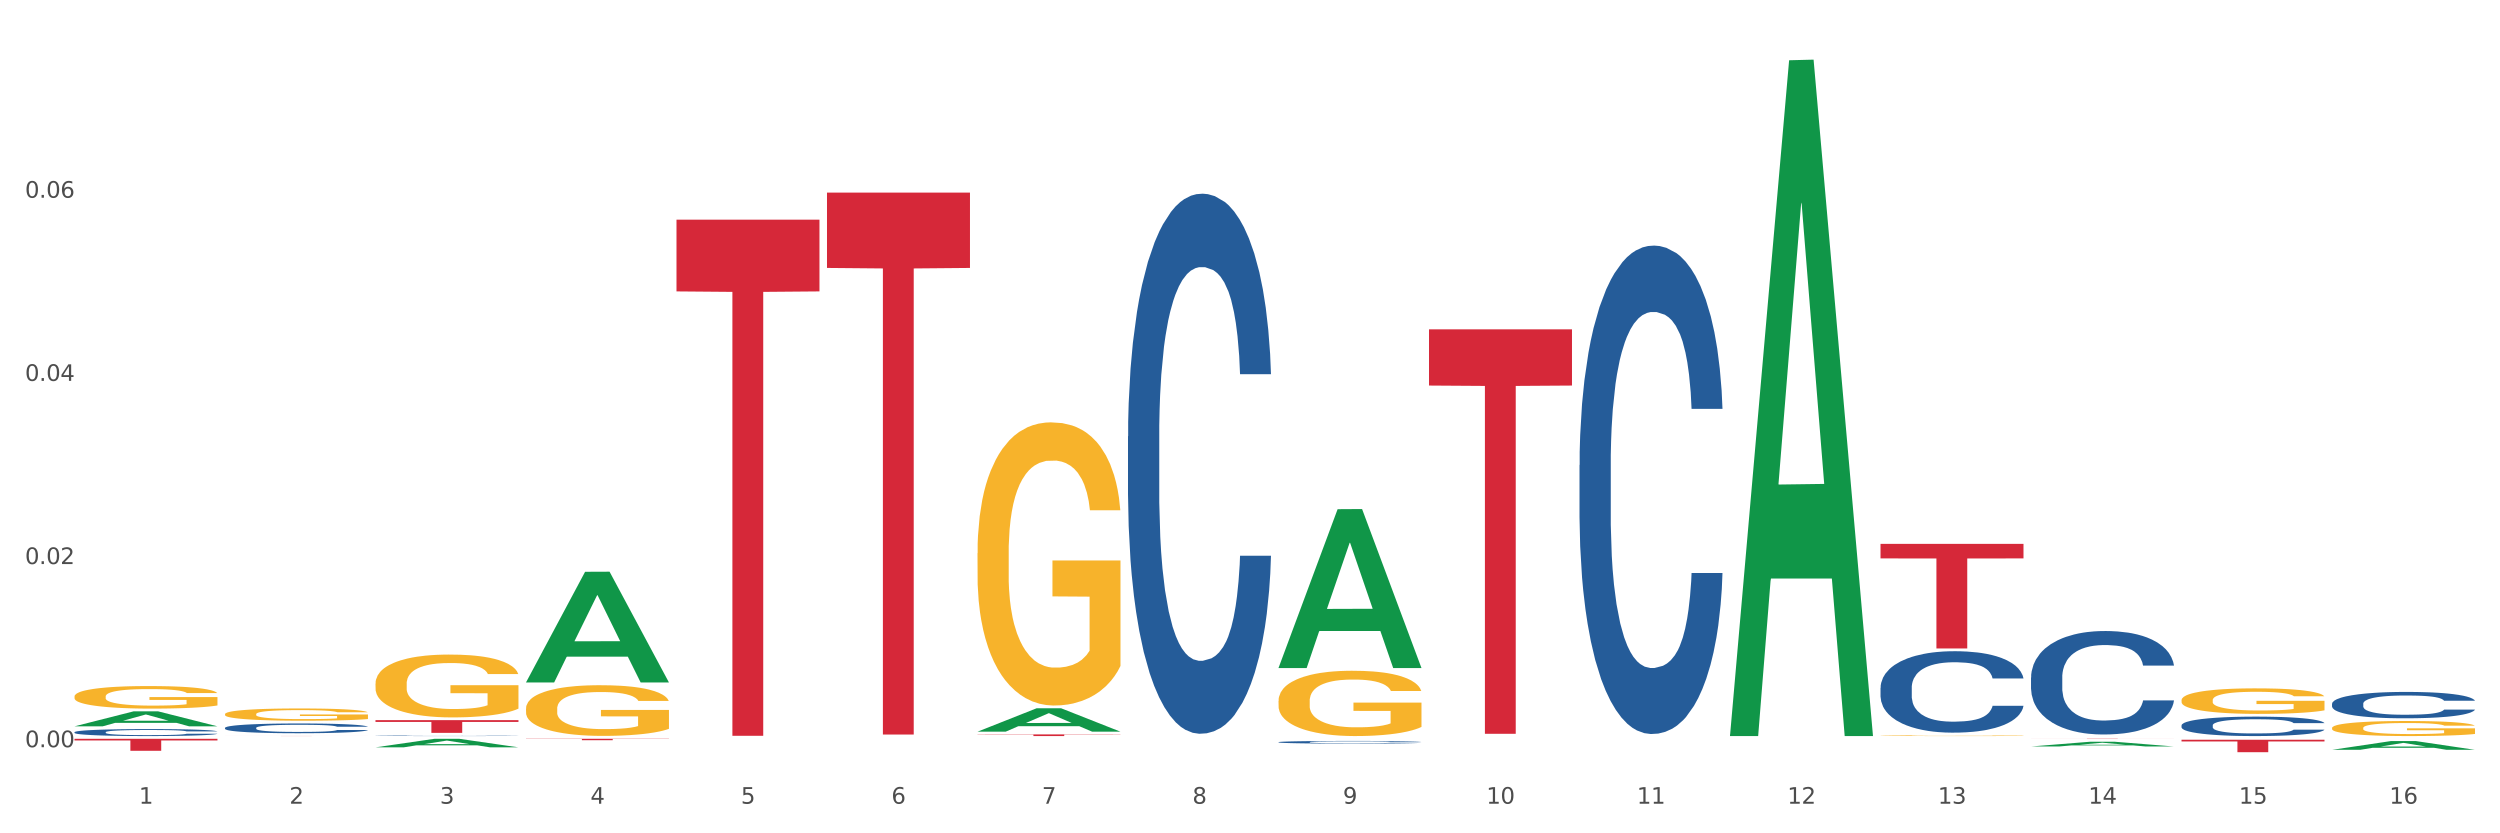 <?xml version="1.0" encoding="utf-8" standalone="no"?>
<!DOCTYPE svg PUBLIC "-//W3C//DTD SVG 1.1//EN"
  "http://www.w3.org/Graphics/SVG/1.1/DTD/svg11.dtd">
<svg xmlns:xlink="http://www.w3.org/1999/xlink" width="1080pt" height="360pt" viewBox="0 0 1080 360" xmlns="http://www.w3.org/2000/svg" version="1.1">
 <rect x="0" y="0" width="1080" height="360" fill="#333333" stroke="none"/>
 <defs>
  <style type="text/css">*{stroke-linejoin: round; stroke-linecap: butt}</style>
 </defs>
 <g id="figure_1">
  <g id="patch_1">
   <path d="M 0 360 
L 1080 360 
L 1080 0 
L 0 0 
z
" style="fill: #ffffff; stroke: #ffffff; stroke-linejoin: miter"/>
  </g>
  <g id="axes_1">
   <g id="matplotlib.axis_1">
    <g id="xtick_1">
     <g id="text_1">
      <!-- 1 -->
      <g style="fill: #4d4d4d" transform="translate(60.004 347.204) scale(0.096 -0.096)">
       <defs>
        <path id="DejaVuSans-31" d="M 794 531 
L 1825 531 
L 1825 4091 
L 703 3866 
L 703 4441 
L 1819 4666 
L 2450 4666 
L 2450 531 
L 3481 531 
L 3481 0 
L 794 0 
L 794 531 
z
" transform="scale(0.016)"/>
       </defs>
       <use xlink:href="#DejaVuSans-31"/>
      </g>
     </g>
    </g>
    <g id="xtick_2">
     <g id="text_2">
      <!-- 2 -->
      <g style="fill: #4d4d4d" transform="translate(125.021 347.204) scale(0.096 -0.096)">
       <defs>
        <path id="DejaVuSans-32" d="M 1228 531 
L 3431 531 
L 3431 0 
L 469 0 
L 469 531 
Q 828 903 1448 1529 
Q 2069 2156 2228 2338 
Q 2531 2678 2651 2914 
Q 2772 3150 2772 3378 
Q 2772 3750 2511 3984 
Q 2250 4219 1831 4219 
Q 1534 4219 1204 4116 
Q 875 4013 500 3803 
L 500 4441 
Q 881 4594 1212 4672 
Q 1544 4750 1819 4750 
Q 2544 4750 2975 4387 
Q 3406 4025 3406 3419 
Q 3406 3131 3298 2873 
Q 3191 2616 2906 2266 
Q 2828 2175 2409 1742 
Q 1991 1309 1228 531 
z
" transform="scale(0.016)"/>
       </defs>
       <use xlink:href="#DejaVuSans-32"/>
      </g>
     </g>
    </g>
    <g id="xtick_3">
     <g id="text_3">
      <!-- 3 -->
      <g style="fill: #4d4d4d" transform="translate(190.039 347.204) scale(0.096 -0.096)">
       <defs>
        <path id="DejaVuSans-33" d="M 2597 2516 
Q 3050 2419 3304 2112 
Q 3559 1806 3559 1356 
Q 3559 666 3084 287 
Q 2609 -91 1734 -91 
Q 1441 -91 1130 -33 
Q 819 25 488 141 
L 488 750 
Q 750 597 1062 519 
Q 1375 441 1716 441 
Q 2309 441 2620 675 
Q 2931 909 2931 1356 
Q 2931 1769 2642 2001 
Q 2353 2234 1838 2234 
L 1294 2234 
L 1294 2753 
L 1863 2753 
Q 2328 2753 2575 2939 
Q 2822 3125 2822 3475 
Q 2822 3834 2567 4026 
Q 2313 4219 1838 4219 
Q 1578 4219 1281 4162 
Q 984 4106 628 3988 
L 628 4550 
Q 988 4650 1302 4700 
Q 1616 4750 1894 4750 
Q 2613 4750 3031 4423 
Q 3450 4097 3450 3541 
Q 3450 3153 3228 2886 
Q 3006 2619 2597 2516 
z
" transform="scale(0.016)"/>
       </defs>
       <use xlink:href="#DejaVuSans-33"/>
      </g>
     </g>
    </g>
    <g id="xtick_4">
     <g id="text_4">
      <!-- 4 -->
      <g style="fill: #4d4d4d" transform="translate(255.056 347.204) scale(0.096 -0.096)">
       <defs>
        <path id="DejaVuSans-34" d="M 2419 4116 
L 825 1625 
L 2419 1625 
L 2419 4116 
z
M 2253 4666 
L 3047 4666 
L 3047 1625 
L 3713 1625 
L 3713 1100 
L 3047 1100 
L 3047 0 
L 2419 0 
L 2419 1100 
L 313 1100 
L 313 1709 
L 2253 4666 
z
" transform="scale(0.016)"/>
       </defs>
       <use xlink:href="#DejaVuSans-34"/>
      </g>
     </g>
    </g>
    <g id="xtick_5">
     <g id="text_5">
      <!-- 5 -->
      <g style="fill: #4d4d4d" transform="translate(320.073 347.204) scale(0.096 -0.096)">
       <defs>
        <path id="DejaVuSans-35" d="M 691 4666 
L 3169 4666 
L 3169 4134 
L 1269 4134 
L 1269 2991 
Q 1406 3038 1543 3061 
Q 1681 3084 1819 3084 
Q 2600 3084 3056 2656 
Q 3513 2228 3513 1497 
Q 3513 744 3044 326 
Q 2575 -91 1722 -91 
Q 1428 -91 1123 -41 
Q 819 9 494 109 
L 494 744 
Q 775 591 1075 516 
Q 1375 441 1709 441 
Q 2250 441 2565 725 
Q 2881 1009 2881 1497 
Q 2881 1984 2565 2268 
Q 2250 2553 1709 2553 
Q 1456 2553 1204 2497 
Q 953 2441 691 2322 
L 691 4666 
z
" transform="scale(0.016)"/>
       </defs>
       <use xlink:href="#DejaVuSans-35"/>
      </g>
     </g>
    </g>
    <g id="xtick_6">
     <g id="text_6">
      <!-- 6 -->
      <g style="fill: #4d4d4d" transform="translate(385.09 347.204) scale(0.096 -0.096)">
       <defs>
        <path id="DejaVuSans-36" d="M 2113 2584 
Q 1688 2584 1439 2293 
Q 1191 2003 1191 1497 
Q 1191 994 1439 701 
Q 1688 409 2113 409 
Q 2538 409 2786 701 
Q 3034 994 3034 1497 
Q 3034 2003 2786 2293 
Q 2538 2584 2113 2584 
z
M 3366 4563 
L 3366 3988 
Q 3128 4100 2886 4159 
Q 2644 4219 2406 4219 
Q 1781 4219 1451 3797 
Q 1122 3375 1075 2522 
Q 1259 2794 1537 2939 
Q 1816 3084 2150 3084 
Q 2853 3084 3261 2657 
Q 3669 2231 3669 1497 
Q 3669 778 3244 343 
Q 2819 -91 2113 -91 
Q 1303 -91 875 529 
Q 447 1150 447 2328 
Q 447 3434 972 4092 
Q 1497 4750 2381 4750 
Q 2619 4750 2861 4703 
Q 3103 4656 3366 4563 
z
" transform="scale(0.016)"/>
       </defs>
       <use xlink:href="#DejaVuSans-36"/>
      </g>
     </g>
    </g>
    <g id="xtick_7">
     <g id="text_7">
      <!-- 7 -->
      <g style="fill: #4d4d4d" transform="translate(450.108 347.204) scale(0.096 -0.096)">
       <defs>
        <path id="DejaVuSans-37" d="M 525 4666 
L 3525 4666 
L 3525 4397 
L 1831 0 
L 1172 0 
L 2766 4134 
L 525 4134 
L 525 4666 
z
" transform="scale(0.016)"/>
       </defs>
       <use xlink:href="#DejaVuSans-37"/>
      </g>
     </g>
    </g>
    <g id="xtick_8">
     <g id="text_8">
      <!-- 8 -->
      <g style="fill: #4d4d4d" transform="translate(515.125 347.204) scale(0.096 -0.096)">
       <defs>
        <path id="DejaVuSans-38" d="M 2034 2216 
Q 1584 2216 1326 1975 
Q 1069 1734 1069 1313 
Q 1069 891 1326 650 
Q 1584 409 2034 409 
Q 2484 409 2743 651 
Q 3003 894 3003 1313 
Q 3003 1734 2745 1975 
Q 2488 2216 2034 2216 
z
M 1403 2484 
Q 997 2584 770 2862 
Q 544 3141 544 3541 
Q 544 4100 942 4425 
Q 1341 4750 2034 4750 
Q 2731 4750 3128 4425 
Q 3525 4100 3525 3541 
Q 3525 3141 3298 2862 
Q 3072 2584 2669 2484 
Q 3125 2378 3379 2068 
Q 3634 1759 3634 1313 
Q 3634 634 3220 271 
Q 2806 -91 2034 -91 
Q 1263 -91 848 271 
Q 434 634 434 1313 
Q 434 1759 690 2068 
Q 947 2378 1403 2484 
z
M 1172 3481 
Q 1172 3119 1398 2916 
Q 1625 2713 2034 2713 
Q 2441 2713 2670 2916 
Q 2900 3119 2900 3481 
Q 2900 3844 2670 4047 
Q 2441 4250 2034 4250 
Q 1625 4250 1398 4047 
Q 1172 3844 1172 3481 
z
" transform="scale(0.016)"/>
       </defs>
       <use xlink:href="#DejaVuSans-38"/>
      </g>
     </g>
    </g>
    <g id="xtick_9">
     <g id="text_9">
      <!-- 9 -->
      <g style="fill: #4d4d4d" transform="translate(580.142 347.204) scale(0.096 -0.096)">
       <defs>
        <path id="DejaVuSans-39" d="M 703 97 
L 703 672 
Q 941 559 1184 500 
Q 1428 441 1663 441 
Q 2288 441 2617 861 
Q 2947 1281 2994 2138 
Q 2813 1869 2534 1725 
Q 2256 1581 1919 1581 
Q 1219 1581 811 2004 
Q 403 2428 403 3163 
Q 403 3881 828 4315 
Q 1253 4750 1959 4750 
Q 2769 4750 3195 4129 
Q 3622 3509 3622 2328 
Q 3622 1225 3098 567 
Q 2575 -91 1691 -91 
Q 1453 -91 1209 -44 
Q 966 3 703 97 
z
M 1959 2075 
Q 2384 2075 2632 2365 
Q 2881 2656 2881 3163 
Q 2881 3666 2632 3958 
Q 2384 4250 1959 4250 
Q 1534 4250 1286 3958 
Q 1038 3666 1038 3163 
Q 1038 2656 1286 2365 
Q 1534 2075 1959 2075 
z
" transform="scale(0.016)"/>
       </defs>
       <use xlink:href="#DejaVuSans-39"/>
      </g>
     </g>
    </g>
    <g id="xtick_10">
     <g id="text_10">
      <!-- 10 -->
      <g style="fill: #4d4d4d" transform="translate(642.105 347.204) scale(0.096 -0.096)">
       <defs>
        <path id="DejaVuSans-30" d="M 2034 4250 
Q 1547 4250 1301 3770 
Q 1056 3291 1056 2328 
Q 1056 1369 1301 889 
Q 1547 409 2034 409 
Q 2525 409 2770 889 
Q 3016 1369 3016 2328 
Q 3016 3291 2770 3770 
Q 2525 4250 2034 4250 
z
M 2034 4750 
Q 2819 4750 3233 4129 
Q 3647 3509 3647 2328 
Q 3647 1150 3233 529 
Q 2819 -91 2034 -91 
Q 1250 -91 836 529 
Q 422 1150 422 2328 
Q 422 3509 836 4129 
Q 1250 4750 2034 4750 
z
" transform="scale(0.016)"/>
       </defs>
       <use xlink:href="#DejaVuSans-31"/>
       <use xlink:href="#DejaVuSans-30" transform="translate(63.623 0)"/>
      </g>
     </g>
    </g>
    <g id="xtick_11">
     <g id="text_11">
      <!-- 11 -->
      <g style="fill: #4d4d4d" transform="translate(707.123 347.204) scale(0.096 -0.096)">
       <use xlink:href="#DejaVuSans-31"/>
       <use xlink:href="#DejaVuSans-31" transform="translate(63.623 0)"/>
      </g>
     </g>
    </g>
    <g id="xtick_12">
     <g id="text_12">
      <!-- 12 -->
      <g style="fill: #4d4d4d" transform="translate(772.14 347.204) scale(0.096 -0.096)">
       <use xlink:href="#DejaVuSans-31"/>
       <use xlink:href="#DejaVuSans-32" transform="translate(63.623 0)"/>
      </g>
     </g>
    </g>
    <g id="xtick_13">
     <g id="text_13">
      <!-- 13 -->
      <g style="fill: #4d4d4d" transform="translate(837.157 347.204) scale(0.096 -0.096)">
       <use xlink:href="#DejaVuSans-31"/>
       <use xlink:href="#DejaVuSans-33" transform="translate(63.623 0)"/>
      </g>
     </g>
    </g>
    <g id="xtick_14">
     <g id="text_14">
      <!-- 14 -->
      <g style="fill: #4d4d4d" transform="translate(902.174 347.204) scale(0.096 -0.096)">
       <use xlink:href="#DejaVuSans-31"/>
       <use xlink:href="#DejaVuSans-34" transform="translate(63.623 0)"/>
      </g>
     </g>
    </g>
    <g id="xtick_15">
     <g id="text_15">
      <!-- 15 -->
      <g style="fill: #4d4d4d" transform="translate(967.192 347.204) scale(0.096 -0.096)">
       <use xlink:href="#DejaVuSans-31"/>
       <use xlink:href="#DejaVuSans-35" transform="translate(63.623 0)"/>
      </g>
     </g>
    </g>
    <g id="xtick_16">
     <g id="text_16">
      <!-- 16 -->
      <g style="fill: #4d4d4d" transform="translate(1032.209 347.204) scale(0.096 -0.096)">
       <use xlink:href="#DejaVuSans-31"/>
       <use xlink:href="#DejaVuSans-36" transform="translate(63.623 0)"/>
      </g>
     </g>
    </g>
    <g id="xtick_17"/>
    <g id="xtick_18"/>
    <g id="xtick_19"/>
    <g id="xtick_20"/>
    <g id="xtick_21"/>
    <g id="xtick_22"/>
    <g id="xtick_23"/>
    <g id="xtick_24"/>
    <g id="xtick_25"/>
    <g id="xtick_26"/>
    <g id="xtick_27"/>
    <g id="xtick_28"/>
    <g id="xtick_29"/>
    <g id="xtick_30"/>
    <g id="xtick_31"/>
   </g>
   <g id="matplotlib.axis_2">
    <g id="ytick_1">
     <g id="text_17">
      <!-- 0.00 -->
      <g style="fill: #4d4d4d" transform="translate(10.8 322.797) scale(0.096 -0.096)">
       <defs>
        <path id="DejaVuSans-2e" d="M 684 794 
L 1344 794 
L 1344 0 
L 684 0 
L 684 794 
z
" transform="scale(0.016)"/>
       </defs>
       <use xlink:href="#DejaVuSans-30"/>
       <use xlink:href="#DejaVuSans-2e" transform="translate(63.623 0)"/>
       <use xlink:href="#DejaVuSans-30" transform="translate(95.41 0)"/>
       <use xlink:href="#DejaVuSans-30" transform="translate(159.033 0)"/>
      </g>
     </g>
    </g>
    <g id="ytick_2">
     <g id="text_18">
      <!-- 0.02 -->
      <g style="fill: #4d4d4d" transform="translate(10.8 243.671) scale(0.096 -0.096)">
       <use xlink:href="#DejaVuSans-30"/>
       <use xlink:href="#DejaVuSans-2e" transform="translate(63.623 0)"/>
       <use xlink:href="#DejaVuSans-30" transform="translate(95.41 0)"/>
       <use xlink:href="#DejaVuSans-32" transform="translate(159.033 0)"/>
      </g>
     </g>
    </g>
    <g id="ytick_3">
     <g id="text_19">
      <!-- 0.04 -->
      <g style="fill: #4d4d4d" transform="translate(10.8 164.545) scale(0.096 -0.096)">
       <use xlink:href="#DejaVuSans-30"/>
       <use xlink:href="#DejaVuSans-2e" transform="translate(63.623 0)"/>
       <use xlink:href="#DejaVuSans-30" transform="translate(95.41 0)"/>
       <use xlink:href="#DejaVuSans-34" transform="translate(159.033 0)"/>
      </g>
     </g>
    </g>
    <g id="ytick_4">
     <g id="text_20">
      <!-- 0.06 -->
      <g style="fill: #4d4d4d" transform="translate(10.8 85.419) scale(0.096 -0.096)">
       <use xlink:href="#DejaVuSans-30"/>
       <use xlink:href="#DejaVuSans-2e" transform="translate(63.623 0)"/>
       <use xlink:href="#DejaVuSans-30" transform="translate(95.41 0)"/>
       <use xlink:href="#DejaVuSans-36" transform="translate(159.033 0)"/>
      </g>
     </g>
    </g>
    <g id="ytick_5"/>
    <g id="ytick_6"/>
    <g id="ytick_7"/>
    <g id="ytick_8"/>
   </g>
   <g id="PolyCollection_1">
    <path d="M 32.175 313.766 
L 32.239 313.76 
L 57.709 307.302 
L 68.28 307.296 
L 93.941 313.778 
L 81.715 313.778 
L 76.176 312.269 
L 49.877 312.269 
L 49.686 312.293 
L 44.337 313.778 
L 32.175 313.778 
L 32.175 313.766 
L 53.188 311.368 
L 72.864 311.362 
L 63.122 308.678 
L 62.995 308.666 
L 62.867 308.684 
L 53.125 311.362 
L 53.188 311.368 
L 32.175 313.766 
z
" clip-path="url(#pc0271747e3)" style="fill: #109648"/>
    <path d="M 162.209 322.849 
L 162.273 322.846 
L 187.744 319.153 
L 198.314 319.15 
L 223.976 322.856 
L 211.75 322.856 
L 206.21 321.993 
L 179.912 321.993 
L 179.721 322.007 
L 174.372 322.856 
L 162.209 322.856 
L 162.209 322.849 
L 183.223 321.478 
L 202.899 321.474 
L 193.156 319.94 
L 193.029 319.933 
L 192.902 319.943 
L 183.159 321.474 
L 183.223 321.478 
L 162.209 322.849 
z
" clip-path="url(#pc0271747e3)" style="fill: #109648"/>
    <path d="M 1007.434 314.481 
L 1007.507 314.475 
L 1007.507 314.261 
L 1007.652 314.077 
L 1008.382 313.632 
L 1009.475 313.264 
L 1010.278 313.068 
L 1011.08 312.908 
L 1012.028 312.748 
L 1013.195 312.582 
L 1015.309 312.338 
L 1016.622 312.214 
L 1018.226 312.083 
L 1021.143 311.893 
L 1023.258 311.786 
L 1025.446 311.697 
L 1029.019 311.591 
L 1031.353 311.543 
L 1033.832 311.508 
L 1036.822 311.484 
L 1039.083 311.478 
L 1044.041 311.496 
L 1048.271 311.549 
L 1050.313 311.591 
L 1052.938 311.662 
L 1054.324 311.709 
L 1056.584 311.804 
L 1058.918 311.929 
L 1060.522 312.036 
L 1062.929 312.238 
L 1064.752 312.439 
L 1066.429 312.689 
L 1067.304 312.861 
L 1067.96 313.021 
L 1068.544 313.205 
L 1069.127 313.496 
L 1056.001 313.496 
L 1055.49 313.288 
L 1054.688 313.092 
L 1053.521 312.902 
L 1052.5 312.784 
L 1050.75 312.635 
L 1049.146 312.54 
L 1047.469 312.469 
L 1045.427 312.41 
L 1043.823 312.38 
L 1041.562 312.356 
L 1037.114 312.362 
L 1034.124 312.41 
L 1032.082 312.469 
L 1030.769 312.522 
L 1029.602 312.582 
L 1028.29 312.665 
L 1026.758 312.789 
L 1025.665 312.902 
L 1024.571 313.045 
L 1023.696 313.187 
L 1022.893 313.353 
L 1022.237 313.531 
L 1021.727 313.715 
L 1021.289 313.941 
L 1020.925 314.315 
L 1020.925 315.128 
L 1021.07 315.312 
L 1021.435 315.555 
L 1021.873 315.739 
L 1022.602 315.959 
L 1023.258 316.107 
L 1024.498 316.321 
L 1025.883 316.499 
L 1026.977 316.611 
L 1028.071 316.706 
L 1029.967 316.837 
L 1032.082 316.944 
L 1033.905 317.009 
L 1036.384 317.068 
L 1038.062 317.092 
L 1039.52 317.104 
L 1043.093 317.104 
L 1045.646 317.086 
L 1048.49 317.045 
L 1050.677 316.991 
L 1052.5 316.926 
L 1054.542 316.819 
L 1055.855 316.718 
L 1055.855 315.478 
L 1039.812 315.472 
L 1039.812 314.647 
L 1069.2 314.647 
L 1069.2 317.068 
L 1067.96 317.193 
L 1066.575 317.306 
L 1065.116 317.407 
L 1062.929 317.531 
L 1060.303 317.65 
L 1057.97 317.733 
L 1055.49 317.804 
L 1052.573 317.87 
L 1048.781 317.929 
L 1046.448 317.953 
L 1043.531 317.971 
L 1040.103 317.976 
L 1037.114 317.965 
L 1034.197 317.935 
L 1031.134 317.882 
L 1028.144 317.804 
L 1025.883 317.727 
L 1023.623 317.632 
L 1021.216 317.508 
L 1019.32 317.389 
L 1017.862 317.282 
L 1016.257 317.146 
L 1014.507 316.968 
L 1013.195 316.807 
L 1012.028 316.641 
L 1010.788 316.427 
L 1009.913 316.243 
L 1009.038 316.012 
L 1008.527 315.84 
L 1007.944 315.573 
L 1007.507 315.199 
L 1007.434 314.481 
z
" clip-path="url(#pc0271747e3)" style="fill: #f7b32b"/>
    <path d="M 422.278 238.984 
L 422.351 238.872 
L 422.351 234.85 
L 422.497 231.386 
L 423.226 223.007 
L 424.32 216.08 
L 425.122 212.393 
L 425.925 209.376 
L 426.873 206.359 
L 428.039 203.231 
L 430.154 198.65 
L 431.467 196.304 
L 433.071 193.846 
L 435.988 190.271 
L 438.103 188.26 
L 440.291 186.584 
L 443.864 184.573 
L 446.197 183.679 
L 448.677 183.008 
L 451.667 182.561 
L 453.927 182.45 
L 458.886 182.785 
L 463.116 183.79 
L 465.158 184.573 
L 467.783 185.913 
L 469.168 186.807 
L 471.429 188.595 
L 473.763 190.941 
L 475.367 192.952 
L 477.773 196.751 
L 479.596 200.55 
L 481.274 205.242 
L 482.149 208.482 
L 482.805 211.499 
L 483.389 214.962 
L 483.972 220.437 
L 470.846 220.437 
L 470.335 216.527 
L 469.533 212.84 
L 468.366 209.264 
L 467.345 207.03 
L 465.595 204.237 
L 463.991 202.449 
L 462.314 201.108 
L 460.272 199.991 
L 458.667 199.432 
L 456.407 198.985 
L 451.958 199.097 
L 448.969 199.991 
L 446.927 201.108 
L 445.614 202.114 
L 444.447 203.231 
L 443.135 204.795 
L 441.603 207.141 
L 440.509 209.264 
L 439.416 211.946 
L 438.54 214.627 
L 437.738 217.756 
L 437.082 221.107 
L 436.571 224.571 
L 436.134 228.817 
L 435.769 235.855 
L 435.769 251.162 
L 435.915 254.626 
L 436.28 259.206 
L 436.717 262.67 
L 437.447 266.804 
L 438.103 269.597 
L 439.343 273.619 
L 440.728 276.971 
L 441.822 279.094 
L 442.916 280.882 
L 444.812 283.34 
L 446.927 285.351 
L 448.75 286.58 
L 451.229 287.697 
L 452.906 288.144 
L 454.365 288.367 
L 457.938 288.367 
L 460.49 288.032 
L 463.334 287.25 
L 465.522 286.244 
L 467.345 285.015 
L 469.387 283.004 
L 470.7 281.105 
L 470.7 257.754 
L 454.657 257.642 
L 454.657 242.112 
L 484.045 242.112 
L 484.045 287.697 
L 482.805 290.043 
L 481.42 292.166 
L 479.961 294.065 
L 477.773 296.412 
L 475.148 298.646 
L 472.815 300.21 
L 470.335 301.551 
L 467.418 302.78 
L 463.626 303.897 
L 461.293 304.344 
L 458.376 304.679 
L 454.948 304.791 
L 451.958 304.568 
L 449.041 304.009 
L 445.979 303.004 
L 442.989 301.551 
L 440.728 300.099 
L 438.468 298.311 
L 436.061 295.965 
L 434.165 293.73 
L 432.707 291.719 
L 431.102 289.149 
L 429.352 285.798 
L 428.039 282.781 
L 426.873 279.653 
L 425.633 275.63 
L 424.758 272.167 
L 423.883 267.809 
L 423.372 264.569 
L 422.789 259.542 
L 422.351 252.503 
L 422.278 238.984 
z
" clip-path="url(#pc0271747e3)" style="fill: #f7b32b"/>
    <path d="M 552.313 302.802 
L 552.386 302.776 
L 552.386 301.849 
L 552.532 301.05 
L 553.261 299.118 
L 554.355 297.52 
L 555.157 296.67 
L 555.959 295.975 
L 556.907 295.279 
L 558.074 294.558 
L 560.189 293.501 
L 561.501 292.96 
L 563.106 292.393 
L 566.023 291.569 
L 568.137 291.105 
L 570.325 290.719 
L 573.898 290.255 
L 576.232 290.049 
L 578.711 289.894 
L 581.701 289.791 
L 583.962 289.766 
L 588.921 289.843 
L 593.15 290.075 
L 595.192 290.255 
L 597.817 290.564 
L 599.203 290.77 
L 601.464 291.183 
L 603.797 291.724 
L 605.401 292.187 
L 607.808 293.063 
L 609.631 293.939 
L 611.308 295.021 
L 612.183 295.768 
L 612.84 296.464 
L 613.423 297.263 
L 614.006 298.525 
L 600.88 298.525 
L 600.37 297.623 
L 599.567 296.773 
L 598.401 295.949 
L 597.38 295.434 
L 595.63 294.789 
L 594.025 294.377 
L 592.348 294.068 
L 590.306 293.81 
L 588.702 293.682 
L 586.441 293.579 
L 581.993 293.604 
L 579.003 293.81 
L 576.961 294.068 
L 575.649 294.3 
L 574.482 294.558 
L 573.169 294.918 
L 571.638 295.459 
L 570.544 295.949 
L 569.45 296.567 
L 568.575 297.185 
L 567.773 297.907 
L 567.116 298.68 
L 566.606 299.478 
L 566.168 300.457 
L 565.804 302.08 
L 565.804 305.61 
L 565.95 306.409 
L 566.314 307.465 
L 566.752 308.264 
L 567.481 309.217 
L 568.137 309.861 
L 569.377 310.788 
L 570.763 311.561 
L 571.856 312.051 
L 572.95 312.463 
L 574.846 313.03 
L 576.961 313.494 
L 578.784 313.777 
L 581.264 314.035 
L 582.941 314.138 
L 584.399 314.189 
L 587.973 314.189 
L 590.525 314.112 
L 593.369 313.932 
L 595.557 313.7 
L 597.38 313.416 
L 599.422 312.953 
L 600.734 312.515 
L 600.734 307.13 
L 584.691 307.104 
L 584.691 303.523 
L 614.079 303.523 
L 614.079 314.035 
L 612.84 314.576 
L 611.454 315.065 
L 609.996 315.503 
L 607.808 316.044 
L 605.183 316.559 
L 602.849 316.92 
L 600.37 317.229 
L 597.453 317.513 
L 593.661 317.77 
L 591.327 317.873 
L 588.41 317.951 
L 584.983 317.976 
L 581.993 317.925 
L 579.076 317.796 
L 576.013 317.564 
L 573.023 317.229 
L 570.763 316.894 
L 568.502 316.482 
L 566.096 315.941 
L 564.199 315.426 
L 562.741 314.962 
L 561.137 314.37 
L 559.387 313.597 
L 558.074 312.901 
L 556.907 312.18 
L 555.667 311.252 
L 554.792 310.454 
L 553.917 309.449 
L 553.407 308.702 
L 552.823 307.542 
L 552.386 305.919 
L 552.313 302.802 
z
" clip-path="url(#pc0271747e3)" style="fill: #f7b32b"/>
    <path d="M 812.382 317.817 
L 812.455 317.817 
L 812.455 317.807 
L 812.601 317.799 
L 813.33 317.779 
L 814.424 317.762 
L 815.226 317.753 
L 816.028 317.746 
L 816.976 317.739 
L 818.143 317.731 
L 820.258 317.72 
L 821.57 317.714 
L 823.175 317.708 
L 826.092 317.7 
L 828.206 317.695 
L 830.394 317.691 
L 833.967 317.686 
L 836.301 317.684 
L 838.78 317.682 
L 841.77 317.681 
L 844.031 317.681 
L 848.99 317.682 
L 853.219 317.684 
L 855.261 317.686 
L 857.886 317.689 
L 859.272 317.691 
L 861.532 317.696 
L 863.866 317.701 
L 865.47 317.706 
L 867.877 317.715 
L 869.7 317.724 
L 871.377 317.736 
L 872.252 317.744 
L 872.909 317.751 
L 873.492 317.759 
L 874.075 317.773 
L 860.949 317.773 
L 860.439 317.763 
L 859.636 317.754 
L 858.47 317.746 
L 857.449 317.74 
L 855.699 317.733 
L 854.094 317.729 
L 852.417 317.726 
L 850.375 317.723 
L 848.771 317.722 
L 846.51 317.721 
L 842.062 317.721 
L 839.072 317.723 
L 837.03 317.726 
L 835.717 317.728 
L 834.551 317.731 
L 833.238 317.735 
L 831.707 317.74 
L 830.613 317.746 
L 829.519 317.752 
L 828.644 317.759 
L 827.842 317.766 
L 827.185 317.774 
L 826.675 317.783 
L 826.237 317.793 
L 825.873 317.81 
L 825.873 317.847 
L 826.019 317.855 
L 826.383 317.866 
L 826.821 317.875 
L 827.55 317.885 
L 828.206 317.891 
L 829.446 317.901 
L 830.832 317.909 
L 831.925 317.914 
L 833.019 317.919 
L 834.915 317.925 
L 837.03 317.929 
L 838.853 317.932 
L 841.333 317.935 
L 843.01 317.936 
L 844.468 317.937 
L 848.042 317.937 
L 850.594 317.936 
L 853.438 317.934 
L 855.626 317.932 
L 857.449 317.929 
L 859.491 317.924 
L 860.803 317.919 
L 860.803 317.863 
L 844.76 317.862 
L 844.76 317.825 
L 874.148 317.825 
L 874.148 317.935 
L 872.909 317.941 
L 871.523 317.946 
L 870.065 317.951 
L 867.877 317.956 
L 865.252 317.962 
L 862.918 317.965 
L 860.439 317.969 
L 857.522 317.972 
L 853.73 317.974 
L 851.396 317.975 
L 848.479 317.976 
L 845.052 317.976 
L 842.062 317.976 
L 839.145 317.975 
L 836.082 317.972 
L 833.092 317.969 
L 830.832 317.965 
L 828.571 317.961 
L 826.164 317.955 
L 824.268 317.95 
L 822.81 317.945 
L 821.206 317.939 
L 819.455 317.931 
L 818.143 317.923 
L 816.976 317.916 
L 815.736 317.906 
L 814.861 317.898 
L 813.986 317.887 
L 813.476 317.879 
L 812.892 317.867 
L 812.455 317.85 
L 812.382 317.817 
z
" clip-path="url(#pc0271747e3)" style="fill: #f7b32b"/>
    <path d="M 942.416 302.47 
L 942.489 302.46 
L 942.489 302.098 
L 942.635 301.785 
L 943.364 301.029 
L 944.458 300.404 
L 945.26 300.071 
L 946.063 299.799 
L 947.011 299.527 
L 948.177 299.245 
L 950.292 298.832 
L 951.605 298.62 
L 953.209 298.398 
L 956.126 298.076 
L 958.241 297.894 
L 960.429 297.743 
L 964.002 297.561 
L 966.335 297.481 
L 968.815 297.42 
L 971.805 297.38 
L 974.065 297.37 
L 979.024 297.4 
L 983.254 297.491 
L 985.296 297.561 
L 987.921 297.682 
L 989.306 297.763 
L 991.567 297.924 
L 993.901 298.136 
L 995.505 298.317 
L 997.911 298.66 
L 999.734 299.003 
L 1001.412 299.426 
L 1002.287 299.719 
L 1002.943 299.991 
L 1003.526 300.303 
L 1004.11 300.797 
L 990.984 300.797 
L 990.473 300.444 
L 989.671 300.112 
L 988.504 299.789 
L 987.483 299.588 
L 985.733 299.336 
L 984.129 299.174 
L 982.451 299.053 
L 980.41 298.953 
L 978.805 298.902 
L 976.545 298.862 
L 972.096 298.872 
L 969.106 298.953 
L 967.065 299.053 
L 965.752 299.144 
L 964.585 299.245 
L 963.273 299.386 
L 961.741 299.598 
L 960.647 299.789 
L 959.553 300.031 
L 958.678 300.273 
L 957.876 300.555 
L 957.22 300.858 
L 956.709 301.17 
L 956.272 301.553 
L 955.907 302.188 
L 955.907 303.569 
L 956.053 303.882 
L 956.418 304.295 
L 956.855 304.607 
L 957.585 304.98 
L 958.241 305.232 
L 959.481 305.595 
L 960.866 305.898 
L 961.96 306.089 
L 963.054 306.251 
L 964.95 306.472 
L 967.065 306.654 
L 968.888 306.765 
L 971.367 306.865 
L 973.044 306.906 
L 974.503 306.926 
L 978.076 306.926 
L 980.628 306.896 
L 983.472 306.825 
L 985.66 306.734 
L 987.483 306.624 
L 989.525 306.442 
L 990.838 306.271 
L 990.838 304.164 
L 974.795 304.154 
L 974.795 302.753 
L 1004.183 302.753 
L 1004.183 306.865 
L 1002.943 307.077 
L 1001.558 307.269 
L 1000.099 307.44 
L 997.911 307.652 
L 995.286 307.853 
L 992.953 307.994 
L 990.473 308.115 
L 987.556 308.226 
L 983.764 308.327 
L 981.431 308.367 
L 978.514 308.398 
L 975.086 308.408 
L 972.096 308.388 
L 969.179 308.337 
L 966.117 308.246 
L 963.127 308.115 
L 960.866 307.984 
L 958.605 307.823 
L 956.199 307.611 
L 954.303 307.41 
L 952.844 307.228 
L 951.24 306.996 
L 949.49 306.694 
L 948.177 306.422 
L 947.011 306.14 
L 945.771 305.777 
L 944.896 305.464 
L 944.021 305.071 
L 943.51 304.779 
L 942.927 304.325 
L 942.489 303.69 
L 942.416 302.47 
z
" clip-path="url(#pc0271747e3)" style="fill: #f7b32b"/>
    <path d="M 32.175 300.879 
L 32.248 300.87 
L 32.248 300.55 
L 32.394 300.274 
L 33.123 299.606 
L 34.217 299.054 
L 35.019 298.76 
L 35.821 298.52 
L 36.769 298.28 
L 37.936 298.03 
L 40.051 297.665 
L 41.363 297.478 
L 42.968 297.282 
L 45.885 296.998 
L 47.999 296.837 
L 50.187 296.704 
L 53.76 296.544 
L 56.094 296.472 
L 58.573 296.419 
L 61.563 296.383 
L 63.824 296.374 
L 68.783 296.401 
L 73.012 296.481 
L 75.054 296.544 
L 77.679 296.65 
L 79.065 296.722 
L 81.326 296.864 
L 83.659 297.051 
L 85.263 297.211 
L 87.67 297.514 
L 89.493 297.817 
L 91.17 298.19 
L 92.045 298.449 
L 92.702 298.689 
L 93.285 298.965 
L 93.868 299.401 
L 80.742 299.401 
L 80.232 299.09 
L 79.43 298.796 
L 78.263 298.511 
L 77.242 298.333 
L 75.492 298.11 
L 73.887 297.968 
L 72.21 297.861 
L 70.168 297.772 
L 68.564 297.728 
L 66.303 297.692 
L 61.855 297.701 
L 58.865 297.772 
L 56.823 297.861 
L 55.511 297.941 
L 54.344 298.03 
L 53.031 298.155 
L 51.5 298.342 
L 50.406 298.511 
L 49.312 298.725 
L 48.437 298.938 
L 47.635 299.188 
L 46.979 299.455 
L 46.468 299.731 
L 46.031 300.069 
L 45.666 300.63 
L 45.666 301.849 
L 45.812 302.125 
L 46.176 302.49 
L 46.614 302.766 
L 47.343 303.096 
L 47.999 303.318 
L 49.239 303.639 
L 50.625 303.906 
L 51.719 304.075 
L 52.812 304.217 
L 54.708 304.413 
L 56.823 304.574 
L 58.646 304.671 
L 61.126 304.76 
L 62.803 304.796 
L 64.261 304.814 
L 67.835 304.814 
L 70.387 304.787 
L 73.231 304.725 
L 75.419 304.645 
L 77.242 304.547 
L 79.284 304.387 
L 80.596 304.235 
L 80.596 302.375 
L 64.553 302.366 
L 64.553 301.128 
L 93.941 301.128 
L 93.941 304.76 
L 92.702 304.947 
L 91.316 305.117 
L 89.858 305.268 
L 87.67 305.455 
L 85.045 305.633 
L 82.711 305.758 
L 80.232 305.864 
L 77.315 305.962 
L 73.523 306.051 
L 71.189 306.087 
L 68.272 306.114 
L 64.845 306.123 
L 61.855 306.105 
L 58.938 306.06 
L 55.875 305.98 
L 52.885 305.864 
L 50.625 305.749 
L 48.364 305.606 
L 45.958 305.419 
L 44.062 305.241 
L 42.603 305.081 
L 40.999 304.876 
L 39.249 304.609 
L 37.936 304.369 
L 36.769 304.119 
L 35.529 303.799 
L 34.654 303.523 
L 33.779 303.176 
L 33.269 302.918 
L 32.685 302.517 
L 32.248 301.956 
L 32.175 300.879 
z
" clip-path="url(#pc0271747e3)" style="fill: #f7b32b"/>
    <path d="M 97.192 308.509 
L 97.265 308.504 
L 97.265 308.329 
L 97.411 308.179 
L 98.14 307.816 
L 99.234 307.515 
L 100.036 307.355 
L 100.838 307.224 
L 101.786 307.093 
L 102.953 306.958 
L 105.068 306.759 
L 106.381 306.657 
L 107.985 306.551 
L 110.902 306.395 
L 113.017 306.308 
L 115.204 306.236 
L 118.778 306.148 
L 121.111 306.109 
L 123.591 306.08 
L 126.58 306.061 
L 128.841 306.056 
L 133.8 306.071 
L 138.03 306.114 
L 140.071 306.148 
L 142.697 306.206 
L 144.082 306.245 
L 146.343 306.323 
L 148.676 306.425 
L 150.281 306.512 
L 152.687 306.677 
L 154.51 306.841 
L 156.188 307.045 
L 157.063 307.185 
L 157.719 307.316 
L 158.302 307.467 
L 158.886 307.704 
L 145.759 307.704 
L 145.249 307.534 
L 144.447 307.375 
L 143.28 307.219 
L 142.259 307.122 
L 140.509 307.001 
L 138.905 306.924 
L 137.227 306.866 
L 135.185 306.817 
L 133.581 306.793 
L 131.321 306.774 
L 126.872 306.778 
L 123.882 306.817 
L 121.84 306.866 
L 120.528 306.909 
L 119.361 306.958 
L 118.048 307.026 
L 116.517 307.127 
L 115.423 307.219 
L 114.329 307.336 
L 113.454 307.452 
L 112.652 307.588 
L 111.996 307.733 
L 111.485 307.883 
L 111.048 308.068 
L 110.683 308.373 
L 110.683 309.037 
L 110.829 309.187 
L 111.194 309.386 
L 111.631 309.536 
L 112.36 309.716 
L 113.017 309.837 
L 114.256 310.011 
L 115.642 310.157 
L 116.736 310.249 
L 117.83 310.326 
L 119.726 310.433 
L 121.84 310.52 
L 123.664 310.573 
L 126.143 310.622 
L 127.82 310.641 
L 129.279 310.651 
L 132.852 310.651 
L 135.404 310.636 
L 138.248 310.602 
L 140.436 310.559 
L 142.259 310.506 
L 144.301 310.418 
L 145.614 310.336 
L 145.614 309.323 
L 129.57 309.318 
L 129.57 308.644 
L 158.959 308.644 
L 158.959 310.622 
L 157.719 310.724 
L 156.333 310.816 
L 154.875 310.898 
L 152.687 311 
L 150.062 311.097 
L 147.728 311.165 
L 145.249 311.223 
L 142.332 311.276 
L 138.54 311.325 
L 136.206 311.344 
L 133.289 311.359 
L 129.862 311.363 
L 126.872 311.354 
L 123.955 311.329 
L 120.892 311.286 
L 117.903 311.223 
L 115.642 311.16 
L 113.381 311.082 
L 110.975 310.981 
L 109.079 310.884 
L 107.62 310.796 
L 106.016 310.685 
L 104.266 310.539 
L 102.953 310.409 
L 101.786 310.273 
L 100.547 310.098 
L 99.672 309.948 
L 98.797 309.759 
L 98.286 309.619 
L 97.703 309.4 
L 97.265 309.095 
L 97.192 308.509 
z
" clip-path="url(#pc0271747e3)" style="fill: #f7b32b"/>
    <path d="M 162.209 295.319 
L 162.282 295.294 
L 162.282 294.401 
L 162.428 293.632 
L 163.157 291.773 
L 164.251 290.235 
L 165.054 289.417 
L 165.856 288.747 
L 166.804 288.078 
L 167.97 287.383 
L 170.085 286.367 
L 171.398 285.846 
L 173.002 285.3 
L 175.919 284.507 
L 178.034 284.06 
L 180.222 283.688 
L 183.795 283.242 
L 186.128 283.044 
L 188.608 282.895 
L 191.598 282.796 
L 193.858 282.771 
L 198.817 282.845 
L 203.047 283.068 
L 205.089 283.242 
L 207.714 283.54 
L 209.099 283.738 
L 211.36 284.135 
L 213.694 284.656 
L 215.298 285.102 
L 217.704 285.945 
L 219.528 286.788 
L 221.205 287.83 
L 222.08 288.549 
L 222.736 289.218 
L 223.32 289.987 
L 223.903 291.202 
L 210.777 291.202 
L 210.266 290.334 
L 209.464 289.516 
L 208.297 288.722 
L 207.276 288.226 
L 205.526 287.606 
L 203.922 287.21 
L 202.245 286.912 
L 200.203 286.664 
L 198.598 286.54 
L 196.338 286.441 
L 191.889 286.466 
L 188.9 286.664 
L 186.858 286.912 
L 185.545 287.135 
L 184.378 287.383 
L 183.066 287.73 
L 181.534 288.251 
L 180.44 288.722 
L 179.347 289.318 
L 178.471 289.913 
L 177.669 290.607 
L 177.013 291.351 
L 176.503 292.12 
L 176.065 293.062 
L 175.7 294.624 
L 175.7 298.022 
L 175.846 298.79 
L 176.211 299.807 
L 176.648 300.576 
L 177.378 301.493 
L 178.034 302.113 
L 179.274 303.006 
L 180.659 303.75 
L 181.753 304.221 
L 182.847 304.618 
L 184.743 305.164 
L 186.858 305.61 
L 188.681 305.883 
L 191.16 306.131 
L 192.837 306.23 
L 194.296 306.279 
L 197.869 306.279 
L 200.422 306.205 
L 203.266 306.031 
L 205.453 305.808 
L 207.276 305.535 
L 209.318 305.089 
L 210.631 304.668 
L 210.631 299.485 
L 194.588 299.46 
L 194.588 296.013 
L 223.976 296.013 
L 223.976 306.131 
L 222.736 306.651 
L 221.351 307.123 
L 219.892 307.544 
L 217.704 308.065 
L 215.079 308.561 
L 212.746 308.908 
L 210.266 309.206 
L 207.349 309.478 
L 203.557 309.726 
L 201.224 309.826 
L 198.307 309.9 
L 194.879 309.925 
L 191.889 309.875 
L 188.972 309.751 
L 185.91 309.528 
L 182.92 309.206 
L 180.659 308.883 
L 178.399 308.486 
L 175.992 307.966 
L 174.096 307.47 
L 172.638 307.023 
L 171.033 306.453 
L 169.283 305.709 
L 167.97 305.04 
L 166.804 304.345 
L 165.564 303.452 
L 164.689 302.684 
L 163.814 301.717 
L 163.303 300.997 
L 162.72 299.882 
L 162.282 298.319 
L 162.209 295.319 
z
" clip-path="url(#pc0271747e3)" style="fill: #f7b32b"/>
    <path d="M 227.227 306.129 
L 227.3 306.109 
L 227.3 305.389 
L 227.445 304.769 
L 228.175 303.269 
L 229.269 302.029 
L 230.071 301.369 
L 230.873 300.829 
L 231.821 300.289 
L 232.988 299.729 
L 235.102 298.91 
L 236.415 298.49 
L 238.019 298.05 
L 240.936 297.41 
L 243.051 297.05 
L 245.239 296.75 
L 248.812 296.39 
L 251.146 296.23 
L 253.625 296.11 
L 256.615 296.03 
L 258.876 296.01 
L 263.834 296.07 
L 268.064 296.25 
L 270.106 296.39 
L 272.731 296.63 
L 274.117 296.79 
L 276.377 297.11 
L 278.711 297.53 
L 280.315 297.89 
L 282.722 298.57 
L 284.545 299.25 
L 286.222 300.089 
L 287.097 300.669 
L 287.753 301.209 
L 288.337 301.829 
L 288.92 302.809 
L 275.794 302.809 
L 275.283 302.109 
L 274.481 301.449 
L 273.315 300.809 
L 272.294 300.409 
L 270.543 299.909 
L 268.939 299.589 
L 267.262 299.35 
L 265.22 299.15 
L 263.616 299.05 
L 261.355 298.97 
L 256.907 298.99 
L 253.917 299.15 
L 251.875 299.35 
L 250.562 299.53 
L 249.396 299.729 
L 248.083 300.009 
L 246.552 300.429 
L 245.458 300.809 
L 244.364 301.289 
L 243.489 301.769 
L 242.687 302.329 
L 242.03 302.929 
L 241.52 303.549 
L 241.082 304.309 
L 240.718 305.569 
L 240.718 308.309 
L 240.863 308.928 
L 241.228 309.748 
L 241.666 310.368 
L 242.395 311.108 
L 243.051 311.608 
L 244.291 312.328 
L 245.676 312.928 
L 246.77 313.308 
L 247.864 313.628 
L 249.76 314.068 
L 251.875 314.428 
L 253.698 314.648 
L 256.177 314.848 
L 257.855 314.928 
L 259.313 314.968 
L 262.886 314.968 
L 265.439 314.908 
L 268.283 314.768 
L 270.47 314.588 
L 272.294 314.368 
L 274.335 314.008 
L 275.648 313.668 
L 275.648 309.488 
L 259.605 309.468 
L 259.605 306.689 
L 288.993 306.689 
L 288.993 314.848 
L 287.753 315.268 
L 286.368 315.648 
L 284.909 315.988 
L 282.722 316.408 
L 280.096 316.808 
L 277.763 317.088 
L 275.283 317.328 
L 272.366 317.548 
L 268.574 317.748 
L 266.241 317.828 
L 263.324 317.888 
L 259.897 317.908 
L 256.907 317.868 
L 253.99 317.768 
L 250.927 317.588 
L 247.937 317.328 
L 245.676 317.068 
L 243.416 316.748 
L 241.009 316.328 
L 239.113 315.928 
L 237.655 315.568 
L 236.05 315.108 
L 234.3 314.508 
L 232.988 313.968 
L 231.821 313.408 
L 230.581 312.688 
L 229.706 312.068 
L 228.831 311.288 
L 228.321 310.708 
L 227.737 309.808 
L 227.3 308.549 
L 227.227 306.129 
z
" clip-path="url(#pc0271747e3)" style="fill: #f7b32b"/>
    <path d="M 487.296 188.505 
L 487.369 188.292 
L 487.369 182.326 
L 487.588 174.229 
L 488.391 159.313 
L 489.413 148.02 
L 491.165 134.809 
L 492.114 129.269 
L 493.356 123.09 
L 495.911 113.075 
L 498.831 104.552 
L 500.876 99.864 
L 502.409 96.881 
L 505.84 91.554 
L 507.811 89.21 
L 509.856 87.293 
L 511.608 86.014 
L 514.528 84.522 
L 516.865 83.883 
L 519.566 83.67 
L 521.829 83.883 
L 524.823 84.736 
L 529.203 87.293 
L 530.883 88.784 
L 533.146 91.341 
L 535.482 94.75 
L 537.38 98.16 
L 539.571 103.06 
L 541.834 109.453 
L 544.024 117.55 
L 545.558 125.008 
L 546.799 132.892 
L 547.894 142.48 
L 548.697 152.921 
L 549.062 161.657 
L 535.701 161.657 
L 535.336 153.773 
L 534.606 145.25 
L 533.876 139.497 
L 533.073 134.809 
L 531.832 129.482 
L 530.737 126.073 
L 528.911 122.024 
L 527.232 119.468 
L 525.845 117.976 
L 524.166 116.697 
L 520.588 115.419 
L 518.033 115.419 
L 516.427 115.845 
L 514.455 116.911 
L 512.776 118.402 
L 510.805 120.959 
L 509.272 123.729 
L 507.738 127.351 
L 506.862 129.908 
L 505.548 134.596 
L 504.672 138.432 
L 503.504 145.037 
L 502.847 149.725 
L 501.679 161.87 
L 501.168 170.82 
L 500.949 176.999 
L 500.803 183.818 
L 500.803 217.058 
L 501.241 231.973 
L 501.606 238.366 
L 502.19 245.611 
L 503.285 254.986 
L 504.891 264.148 
L 506.57 270.754 
L 507.957 274.802 
L 509.272 277.786 
L 510.586 280.129 
L 512.192 282.26 
L 513.506 283.539 
L 515.478 284.817 
L 517.814 285.456 
L 519.639 285.456 
L 523.363 284.391 
L 525.042 283.326 
L 526.648 281.834 
L 528.4 279.49 
L 529.787 276.933 
L 530.591 275.016 
L 531.905 270.967 
L 532.927 266.705 
L 533.803 261.805 
L 534.387 257.543 
L 535.044 251.151 
L 535.555 243.906 
L 535.701 240.071 
L 549.062 240.071 
L 548.77 247.741 
L 548.259 255.199 
L 547.237 265.214 
L 546.434 270.967 
L 545.193 277.999 
L 543.878 283.965 
L 542.053 290.57 
L 540.374 295.471 
L 538.622 299.733 
L 536.723 303.568 
L 533.292 308.895 
L 532.051 310.387 
L 529.422 312.944 
L 527.378 314.435 
L 524.385 315.927 
L 521.318 316.779 
L 518.106 316.992 
L 515.258 316.566 
L 512.119 315.288 
L 510.148 314.009 
L 507.957 312.091 
L 505.402 309.108 
L 502.993 305.486 
L 500.73 301.224 
L 498.612 296.323 
L 496.641 290.783 
L 494.086 281.621 
L 492.187 272.672 
L 490.8 264.362 
L 489.851 257.33 
L 488.902 248.381 
L 488.391 242.201 
L 487.588 227.286 
L 487.296 213.436 
L 487.296 188.505 
z
" clip-path="url(#pc0271747e3)" style="fill: #255c99"/>
    <path d="M 552.313 320.603 
L 552.386 320.602 
L 552.386 320.573 
L 552.605 320.533 
L 553.408 320.459 
L 554.43 320.403 
L 556.182 320.338 
L 557.132 320.311 
L 558.373 320.28 
L 560.928 320.231 
L 563.848 320.189 
L 565.893 320.166 
L 567.426 320.151 
L 570.857 320.125 
L 572.829 320.113 
L 574.873 320.104 
L 576.625 320.098 
L 579.546 320.09 
L 581.882 320.087 
L 584.583 320.086 
L 586.847 320.087 
L 589.84 320.091 
L 594.221 320.104 
L 595.9 320.111 
L 598.163 320.124 
L 600.499 320.141 
L 602.398 320.157 
L 604.588 320.182 
L 606.851 320.213 
L 609.042 320.253 
L 610.575 320.29 
L 611.816 320.329 
L 612.911 320.376 
L 613.714 320.428 
L 614.079 320.471 
L 600.718 320.471 
L 600.353 320.432 
L 599.623 320.39 
L 598.893 320.361 
L 598.09 320.338 
L 596.849 320.312 
L 595.754 320.295 
L 593.929 320.275 
L 592.249 320.263 
L 590.862 320.255 
L 589.183 320.249 
L 585.605 320.243 
L 583.05 320.243 
L 581.444 320.245 
L 579.473 320.25 
L 577.793 320.257 
L 575.822 320.27 
L 574.289 320.284 
L 572.756 320.301 
L 571.88 320.314 
L 570.565 320.337 
L 569.689 320.356 
L 568.521 320.389 
L 567.864 320.412 
L 566.696 320.472 
L 566.185 320.516 
L 565.966 320.546 
L 565.82 320.58 
L 565.82 320.744 
L 566.258 320.818 
L 566.623 320.849 
L 567.207 320.885 
L 568.302 320.931 
L 569.908 320.976 
L 571.588 321.009 
L 572.975 321.029 
L 574.289 321.044 
L 575.603 321.055 
L 577.209 321.066 
L 578.523 321.072 
L 580.495 321.078 
L 582.831 321.081 
L 584.656 321.081 
L 588.38 321.076 
L 590.059 321.071 
L 591.665 321.064 
L 593.418 321.052 
L 594.805 321.039 
L 595.608 321.03 
L 596.922 321.01 
L 597.944 320.989 
L 598.82 320.965 
L 599.404 320.944 
L 600.061 320.912 
L 600.572 320.876 
L 600.718 320.858 
L 614.079 320.858 
L 613.787 320.895 
L 613.276 320.932 
L 612.254 320.982 
L 611.451 321.01 
L 610.21 321.045 
L 608.896 321.074 
L 607.07 321.107 
L 605.391 321.131 
L 603.639 321.152 
L 601.741 321.171 
L 598.309 321.197 
L 597.068 321.204 
L 594.44 321.217 
L 592.395 321.224 
L 589.402 321.232 
L 586.336 321.236 
L 583.123 321.237 
L 580.276 321.235 
L 577.136 321.229 
L 575.165 321.222 
L 572.975 321.213 
L 570.419 321.198 
L 568.01 321.18 
L 565.747 321.159 
L 563.629 321.135 
L 561.658 321.108 
L 559.103 321.063 
L 557.205 321.018 
L 555.817 320.977 
L 554.868 320.943 
L 553.919 320.899 
L 553.408 320.868 
L 552.605 320.794 
L 552.313 320.726 
L 552.313 320.603 
z
" clip-path="url(#pc0271747e3)" style="fill: #255c99"/>
    <path d="M 97.192 314.434 
L 97.265 314.43 
L 97.265 314.322 
L 97.484 314.176 
L 98.287 313.906 
L 99.31 313.701 
L 101.062 313.462 
L 102.011 313.362 
L 103.252 313.25 
L 105.807 313.069 
L 108.728 312.915 
L 110.772 312.83 
L 112.305 312.776 
L 115.737 312.68 
L 117.708 312.637 
L 119.752 312.603 
L 121.505 312.579 
L 124.425 312.552 
L 126.761 312.541 
L 129.463 312.537 
L 131.726 312.541 
L 134.719 312.556 
L 139.1 312.603 
L 140.779 312.63 
L 143.042 312.676 
L 145.379 312.737 
L 147.277 312.799 
L 149.467 312.888 
L 151.731 313.004 
L 153.921 313.15 
L 155.454 313.285 
L 156.695 313.428 
L 157.79 313.601 
L 158.594 313.79 
L 158.959 313.948 
L 145.598 313.948 
L 145.233 313.805 
L 144.503 313.651 
L 143.773 313.547 
L 142.969 313.462 
L 141.728 313.366 
L 140.633 313.304 
L 138.808 313.231 
L 137.129 313.185 
L 135.741 313.158 
L 134.062 313.135 
L 130.485 313.111 
L 127.929 313.111 
L 126.323 313.119 
L 124.352 313.138 
L 122.673 313.165 
L 120.701 313.212 
L 119.168 313.262 
L 117.635 313.327 
L 116.759 313.374 
L 115.445 313.458 
L 114.569 313.528 
L 113.4 313.647 
L 112.743 313.732 
L 111.575 313.952 
L 111.064 314.114 
L 110.845 314.226 
L 110.699 314.349 
L 110.699 314.951 
L 111.137 315.221 
L 111.502 315.336 
L 112.086 315.467 
L 113.181 315.637 
L 114.788 315.803 
L 116.467 315.922 
L 117.854 315.996 
L 119.168 316.05 
L 120.482 316.092 
L 122.089 316.13 
L 123.403 316.154 
L 125.374 316.177 
L 127.71 316.188 
L 129.536 316.188 
L 133.259 316.169 
L 134.938 316.15 
L 136.545 316.123 
L 138.297 316.08 
L 139.684 316.034 
L 140.487 315.999 
L 141.801 315.926 
L 142.823 315.849 
L 143.7 315.76 
L 144.284 315.683 
L 144.941 315.568 
L 145.452 315.436 
L 145.598 315.367 
L 158.959 315.367 
L 158.667 315.506 
L 158.156 315.641 
L 157.133 315.822 
L 156.33 315.926 
L 155.089 316.053 
L 153.775 316.161 
L 151.95 316.281 
L 150.27 316.37 
L 148.518 316.447 
L 146.62 316.516 
L 143.188 316.612 
L 141.947 316.639 
L 139.319 316.686 
L 137.275 316.713 
L 134.281 316.74 
L 131.215 316.755 
L 128.002 316.759 
L 125.155 316.751 
L 122.016 316.728 
L 120.044 316.705 
L 117.854 316.67 
L 115.299 316.616 
L 112.889 316.551 
L 110.626 316.474 
L 108.509 316.385 
L 106.538 316.285 
L 103.982 316.119 
L 102.084 315.957 
L 100.697 315.807 
L 99.748 315.679 
L 98.798 315.517 
L 98.287 315.406 
L 97.484 315.136 
L 97.192 314.885 
L 97.192 314.434 
z
" clip-path="url(#pc0271747e3)" style="fill: #255c99"/>
    <path d="M 162.209 317.859 
L 162.282 317.859 
L 162.282 317.853 
L 162.502 317.846 
L 163.305 317.832 
L 164.327 317.822 
L 166.079 317.81 
L 167.028 317.805 
L 168.269 317.799 
L 170.825 317.79 
L 173.745 317.782 
L 175.789 317.778 
L 177.323 317.775 
L 180.754 317.771 
L 182.725 317.768 
L 184.77 317.767 
L 186.522 317.766 
L 189.442 317.764 
L 191.778 317.764 
L 194.48 317.763 
L 196.743 317.764 
L 199.737 317.764 
L 204.117 317.767 
L 205.796 317.768 
L 208.06 317.77 
L 210.396 317.774 
L 212.294 317.777 
L 214.485 317.781 
L 216.748 317.787 
L 218.938 317.794 
L 220.471 317.801 
L 221.713 317.808 
L 222.808 317.817 
L 223.611 317.827 
L 223.976 317.835 
L 210.615 317.835 
L 210.25 317.827 
L 209.52 317.82 
L 208.79 317.814 
L 207.987 317.81 
L 206.746 317.805 
L 205.65 317.802 
L 203.825 317.798 
L 202.146 317.796 
L 200.759 317.795 
L 199.079 317.794 
L 195.502 317.792 
L 192.947 317.792 
L 191.34 317.793 
L 189.369 317.794 
L 187.69 317.795 
L 185.719 317.797 
L 184.185 317.8 
L 182.652 317.803 
L 181.776 317.806 
L 180.462 317.81 
L 179.586 317.813 
L 178.418 317.819 
L 177.761 317.824 
L 176.592 317.835 
L 176.081 317.843 
L 175.862 317.849 
L 175.716 317.855 
L 175.716 317.885 
L 176.154 317.899 
L 176.519 317.905 
L 177.104 317.911 
L 178.199 317.92 
L 179.805 317.928 
L 181.484 317.934 
L 182.871 317.938 
L 184.185 317.941 
L 185.5 317.943 
L 187.106 317.945 
L 188.42 317.946 
L 190.391 317.947 
L 192.728 317.948 
L 194.553 317.948 
L 198.276 317.947 
L 199.956 317.946 
L 201.562 317.944 
L 203.314 317.942 
L 204.701 317.94 
L 205.504 317.938 
L 206.819 317.934 
L 207.841 317.931 
L 208.717 317.926 
L 209.301 317.922 
L 209.958 317.916 
L 210.469 317.91 
L 210.615 317.906 
L 223.976 317.906 
L 223.684 317.913 
L 223.173 317.92 
L 222.151 317.929 
L 221.348 317.934 
L 220.106 317.941 
L 218.792 317.946 
L 216.967 317.952 
L 215.288 317.957 
L 213.535 317.961 
L 211.637 317.964 
L 208.206 317.969 
L 206.965 317.97 
L 204.336 317.973 
L 202.292 317.974 
L 199.299 317.975 
L 196.232 317.976 
L 193.02 317.976 
L 190.172 317.976 
L 187.033 317.975 
L 185.062 317.974 
L 182.871 317.972 
L 180.316 317.969 
L 177.907 317.966 
L 175.643 317.962 
L 173.526 317.958 
L 171.555 317.953 
L 168.999 317.944 
L 167.101 317.936 
L 165.714 317.928 
L 164.765 317.922 
L 163.816 317.914 
L 163.305 317.908 
L 162.502 317.895 
L 162.209 317.882 
L 162.209 317.859 
z
" clip-path="url(#pc0271747e3)" style="fill: #255c99"/>
    <path d="M 682.347 200.901 
L 682.42 200.709 
L 682.42 195.313 
L 682.639 187.99 
L 683.443 174.501 
L 684.465 164.288 
L 686.217 152.341 
L 687.166 147.331 
L 688.407 141.742 
L 690.963 132.685 
L 693.883 124.977 
L 695.927 120.738 
L 697.46 118.04 
L 700.892 113.223 
L 702.863 111.103 
L 704.907 109.369 
L 706.66 108.212 
L 709.58 106.863 
L 711.916 106.285 
L 714.618 106.093 
L 716.881 106.285 
L 719.875 107.056 
L 724.255 109.369 
L 725.934 110.717 
L 728.198 113.03 
L 730.534 116.113 
L 732.432 119.196 
L 734.623 123.628 
L 736.886 129.409 
L 739.076 136.732 
L 740.609 143.477 
L 741.85 150.607 
L 742.946 159.278 
L 743.749 168.72 
L 744.114 176.621 
L 730.753 176.621 
L 730.388 169.491 
L 729.658 161.783 
L 728.928 156.58 
L 728.125 152.341 
L 726.883 147.523 
L 725.788 144.44 
L 723.963 140.779 
L 722.284 138.466 
L 720.897 137.117 
L 719.217 135.961 
L 715.64 134.805 
L 713.085 134.805 
L 711.478 135.19 
L 709.507 136.154 
L 707.828 137.503 
L 705.857 139.815 
L 704.323 142.32 
L 702.79 145.596 
L 701.914 147.909 
L 700.6 152.148 
L 699.724 155.617 
L 698.556 161.59 
L 697.899 165.83 
L 696.73 176.814 
L 696.219 184.907 
L 696 190.496 
L 695.854 196.662 
L 695.854 226.723 
L 696.292 240.212 
L 696.657 245.993 
L 697.241 252.545 
L 698.337 261.024 
L 699.943 269.31 
L 701.622 275.284 
L 703.009 278.945 
L 704.323 281.643 
L 705.638 283.763 
L 707.244 285.69 
L 708.558 286.846 
L 710.529 288.002 
L 712.866 288.58 
L 714.691 288.58 
L 718.414 287.617 
L 720.094 286.653 
L 721.7 285.304 
L 723.452 283.185 
L 724.839 280.872 
L 725.642 279.138 
L 726.956 275.477 
L 727.979 271.623 
L 728.855 267.191 
L 729.439 263.336 
L 730.096 257.555 
L 730.607 251.004 
L 730.753 247.535 
L 744.114 247.535 
L 743.822 254.472 
L 743.311 261.217 
L 742.289 270.274 
L 741.485 275.477 
L 740.244 281.836 
L 738.93 287.231 
L 737.105 293.205 
L 735.426 297.637 
L 733.673 301.491 
L 731.775 304.96 
L 728.344 309.777 
L 727.102 311.126 
L 724.474 313.439 
L 722.43 314.788 
L 719.436 316.137 
L 716.37 316.907 
L 713.158 317.1 
L 710.31 316.715 
L 707.171 315.558 
L 705.2 314.402 
L 703.009 312.668 
L 700.454 309.97 
L 698.045 306.694 
L 695.781 302.84 
L 693.664 298.408 
L 691.693 293.398 
L 689.137 285.112 
L 687.239 277.018 
L 685.852 269.503 
L 684.903 263.144 
L 683.954 255.05 
L 683.443 249.462 
L 682.639 235.973 
L 682.347 223.447 
L 682.347 200.901 
z
" clip-path="url(#pc0271747e3)" style="fill: #255c99"/>
    <path d="M 942.416 313.353 
L 942.489 313.346 
L 942.489 313.131 
L 942.708 312.84 
L 943.512 312.303 
L 944.534 311.897 
L 946.286 311.421 
L 947.235 311.222 
L 948.476 311 
L 951.032 310.639 
L 953.952 310.333 
L 955.996 310.164 
L 957.529 310.057 
L 960.961 309.865 
L 962.932 309.781 
L 964.976 309.712 
L 966.729 309.666 
L 969.649 309.612 
L 971.985 309.589 
L 974.687 309.581 
L 976.95 309.589 
L 979.943 309.62 
L 984.324 309.712 
L 986.003 309.765 
L 988.267 309.857 
L 990.603 309.98 
L 992.501 310.103 
L 994.691 310.279 
L 996.955 310.509 
L 999.145 310.8 
L 1000.678 311.069 
L 1001.919 311.352 
L 1003.015 311.697 
L 1003.818 312.073 
L 1004.183 312.387 
L 990.822 312.387 
L 990.457 312.104 
L 989.727 311.797 
L 988.997 311.59 
L 988.194 311.421 
L 986.952 311.23 
L 985.857 311.107 
L 984.032 310.961 
L 982.353 310.869 
L 980.966 310.816 
L 979.286 310.77 
L 975.709 310.724 
L 973.154 310.724 
L 971.547 310.739 
L 969.576 310.777 
L 967.897 310.831 
L 965.926 310.923 
L 964.392 311.023 
L 962.859 311.153 
L 961.983 311.245 
L 960.669 311.414 
L 959.793 311.552 
L 958.625 311.789 
L 957.967 311.958 
L 956.799 312.395 
L 956.288 312.717 
L 956.069 312.939 
L 955.923 313.185 
L 955.923 314.381 
L 956.361 314.917 
L 956.726 315.147 
L 957.31 315.408 
L 958.406 315.745 
L 960.012 316.075 
L 961.691 316.313 
L 963.078 316.458 
L 964.392 316.566 
L 965.707 316.65 
L 967.313 316.727 
L 968.627 316.773 
L 970.598 316.819 
L 972.935 316.842 
L 974.76 316.842 
L 978.483 316.803 
L 980.163 316.765 
L 981.769 316.711 
L 983.521 316.627 
L 984.908 316.535 
L 985.711 316.466 
L 987.025 316.32 
L 988.048 316.167 
L 988.924 315.991 
L 989.508 315.837 
L 990.165 315.607 
L 990.676 315.347 
L 990.822 315.209 
L 1004.183 315.209 
L 1003.891 315.485 
L 1003.38 315.753 
L 1002.358 316.113 
L 1001.554 316.32 
L 1000.313 316.573 
L 998.999 316.788 
L 997.174 317.026 
L 995.495 317.202 
L 993.742 317.355 
L 991.844 317.493 
L 988.413 317.685 
L 987.171 317.739 
L 984.543 317.831 
L 982.499 317.884 
L 979.505 317.938 
L 976.439 317.969 
L 973.227 317.976 
L 970.379 317.961 
L 967.24 317.915 
L 965.268 317.869 
L 963.078 317.8 
L 960.523 317.693 
L 958.114 317.562 
L 955.85 317.409 
L 953.733 317.233 
L 951.762 317.033 
L 949.206 316.704 
L 947.308 316.382 
L 945.921 316.083 
L 944.972 315.83 
L 944.023 315.508 
L 943.512 315.285 
L 942.708 314.749 
L 942.416 314.25 
L 942.416 313.353 
z
" clip-path="url(#pc0271747e3)" style="fill: #255c99"/>
    <path d="M 32.175 316.311 
L 32.248 316.308 
L 32.248 316.231 
L 32.467 316.126 
L 33.27 315.932 
L 34.292 315.786 
L 36.045 315.615 
L 36.994 315.543 
L 38.235 315.463 
L 40.79 315.333 
L 43.711 315.222 
L 45.755 315.162 
L 47.288 315.123 
L 50.72 315.054 
L 52.691 315.023 
L 54.735 314.999 
L 56.487 314.982 
L 59.408 314.963 
L 61.744 314.954 
L 64.445 314.952 
L 66.709 314.954 
L 69.702 314.965 
L 74.083 314.999 
L 75.762 315.018 
L 78.025 315.051 
L 80.362 315.095 
L 82.26 315.139 
L 84.45 315.203 
L 86.713 315.286 
L 88.904 315.391 
L 90.437 315.488 
L 91.678 315.59 
L 92.773 315.714 
L 93.576 315.849 
L 93.941 315.963 
L 80.581 315.963 
L 80.216 315.86 
L 79.485 315.75 
L 78.755 315.675 
L 77.952 315.615 
L 76.711 315.546 
L 75.616 315.501 
L 73.791 315.449 
L 72.111 315.416 
L 70.724 315.396 
L 69.045 315.38 
L 65.468 315.363 
L 62.912 315.363 
L 61.306 315.369 
L 59.335 315.383 
L 57.655 315.402 
L 55.684 315.435 
L 54.151 315.471 
L 52.618 315.518 
L 51.742 315.551 
L 50.427 315.612 
L 49.551 315.662 
L 48.383 315.747 
L 47.726 315.808 
L 46.558 315.965 
L 46.047 316.081 
L 45.828 316.162 
L 45.682 316.25 
L 45.682 316.681 
L 46.12 316.874 
L 46.485 316.957 
L 47.069 317.051 
L 48.164 317.173 
L 49.77 317.291 
L 51.45 317.377 
L 52.837 317.43 
L 54.151 317.468 
L 55.465 317.499 
L 57.071 317.526 
L 58.386 317.543 
L 60.357 317.559 
L 62.693 317.568 
L 64.518 317.568 
L 68.242 317.554 
L 69.921 317.54 
L 71.527 317.521 
L 73.28 317.49 
L 74.667 317.457 
L 75.47 317.432 
L 76.784 317.38 
L 77.806 317.325 
L 78.682 317.261 
L 79.266 317.206 
L 79.923 317.123 
L 80.435 317.029 
L 80.581 316.979 
L 93.941 316.979 
L 93.649 317.079 
L 93.138 317.175 
L 92.116 317.305 
L 91.313 317.38 
L 90.072 317.471 
L 88.758 317.548 
L 86.932 317.634 
L 85.253 317.697 
L 83.501 317.753 
L 81.603 317.802 
L 78.171 317.871 
L 76.93 317.891 
L 74.302 317.924 
L 72.257 317.943 
L 69.264 317.963 
L 66.198 317.974 
L 62.985 317.976 
L 60.138 317.971 
L 56.998 317.954 
L 55.027 317.938 
L 52.837 317.913 
L 50.281 317.874 
L 47.872 317.827 
L 45.609 317.772 
L 43.492 317.709 
L 41.52 317.637 
L 38.965 317.518 
L 37.067 317.402 
L 35.679 317.294 
L 34.73 317.203 
L 33.781 317.087 
L 33.27 317.007 
L 32.467 316.813 
L 32.175 316.634 
L 32.175 316.311 
z
" clip-path="url(#pc0271747e3)" style="fill: #255c99"/>
    <path d="M 812.382 297.132 
L 812.455 297.1 
L 812.455 296.2 
L 812.674 294.979 
L 813.477 292.73 
L 814.499 291.027 
L 816.251 289.035 
L 817.201 288.199 
L 818.442 287.267 
L 820.997 285.757 
L 823.917 284.472 
L 825.962 283.765 
L 827.495 283.315 
L 830.926 282.512 
L 832.898 282.159 
L 834.942 281.869 
L 836.694 281.677 
L 839.615 281.452 
L 841.951 281.355 
L 844.652 281.323 
L 846.916 281.355 
L 849.909 281.484 
L 854.29 281.869 
L 855.969 282.094 
L 858.232 282.48 
L 860.568 282.994 
L 862.467 283.508 
L 864.657 284.247 
L 866.92 285.211 
L 869.111 286.432 
L 870.644 287.557 
L 871.885 288.745 
L 872.98 290.191 
L 873.783 291.766 
L 874.148 293.083 
L 860.787 293.083 
L 860.422 291.894 
L 859.692 290.609 
L 858.962 289.742 
L 858.159 289.035 
L 856.918 288.231 
L 855.823 287.717 
L 853.998 287.107 
L 852.318 286.721 
L 850.931 286.496 
L 849.252 286.303 
L 845.674 286.111 
L 843.119 286.111 
L 841.513 286.175 
L 839.542 286.336 
L 837.862 286.561 
L 835.891 286.946 
L 834.358 287.364 
L 832.825 287.91 
L 831.949 288.296 
L 830.634 289.003 
L 829.758 289.581 
L 828.59 290.577 
L 827.933 291.284 
L 826.765 293.115 
L 826.254 294.465 
L 826.035 295.397 
L 825.889 296.425 
L 825.889 301.437 
L 826.327 303.687 
L 826.692 304.651 
L 827.276 305.743 
L 828.371 307.157 
L 829.977 308.539 
L 831.657 309.535 
L 833.044 310.145 
L 834.358 310.595 
L 835.672 310.948 
L 837.278 311.27 
L 838.592 311.463 
L 840.564 311.655 
L 842.9 311.752 
L 844.725 311.752 
L 848.449 311.591 
L 850.128 311.43 
L 851.734 311.205 
L 853.486 310.852 
L 854.874 310.466 
L 855.677 310.177 
L 856.991 309.567 
L 858.013 308.924 
L 858.889 308.185 
L 859.473 307.542 
L 860.13 306.579 
L 860.641 305.486 
L 860.787 304.908 
L 874.148 304.908 
L 873.856 306.064 
L 873.345 307.189 
L 872.323 308.699 
L 871.52 309.567 
L 870.279 310.627 
L 868.965 311.527 
L 867.139 312.523 
L 865.46 313.262 
L 863.708 313.905 
L 861.81 314.483 
L 858.378 315.286 
L 857.137 315.511 
L 854.509 315.897 
L 852.464 316.122 
L 849.471 316.347 
L 846.405 316.475 
L 843.192 316.507 
L 840.345 316.443 
L 837.205 316.25 
L 835.234 316.057 
L 833.044 315.768 
L 830.488 315.318 
L 828.079 314.772 
L 825.816 314.129 
L 823.698 313.39 
L 821.727 312.555 
L 819.172 311.173 
L 817.274 309.824 
L 815.886 308.571 
L 814.937 307.51 
L 813.988 306.161 
L 813.477 305.229 
L 812.674 302.98 
L 812.382 300.891 
L 812.382 297.132 
z
" clip-path="url(#pc0271747e3)" style="fill: #255c99"/>
    <path d="M 877.399 292.684 
L 877.472 292.644 
L 877.472 291.5 
L 877.691 289.949 
L 878.494 287.091 
L 879.516 284.928 
L 881.269 282.397 
L 882.218 281.335 
L 883.459 280.151 
L 886.014 278.232 
L 888.935 276.599 
L 890.979 275.701 
L 892.512 275.13 
L 895.944 274.109 
L 897.915 273.66 
L 899.959 273.293 
L 901.711 273.048 
L 904.632 272.762 
L 906.968 272.639 
L 909.67 272.599 
L 911.933 272.639 
L 914.926 272.803 
L 919.307 273.293 
L 920.986 273.578 
L 923.249 274.068 
L 925.586 274.721 
L 927.484 275.375 
L 929.674 276.314 
L 931.938 277.538 
L 934.128 279.09 
L 935.661 280.519 
L 936.902 282.029 
L 937.997 283.866 
L 938.8 285.867 
L 939.166 287.54 
L 925.805 287.54 
L 925.44 286.03 
L 924.71 284.397 
L 923.979 283.295 
L 923.176 282.397 
L 921.935 281.376 
L 920.84 280.723 
L 919.015 279.947 
L 917.336 279.457 
L 915.948 279.171 
L 914.269 278.926 
L 910.692 278.681 
L 908.136 278.681 
L 906.53 278.763 
L 904.559 278.967 
L 902.88 279.253 
L 900.908 279.743 
L 899.375 280.274 
L 897.842 280.968 
L 896.966 281.458 
L 895.652 282.356 
L 894.775 283.091 
L 893.607 284.356 
L 892.95 285.254 
L 891.782 287.581 
L 891.271 289.296 
L 891.052 290.48 
L 890.906 291.786 
L 890.906 298.155 
L 891.344 301.013 
L 891.709 302.237 
L 892.293 303.625 
L 893.388 305.422 
L 894.995 307.177 
L 896.674 308.443 
L 898.061 309.218 
L 899.375 309.79 
L 900.689 310.239 
L 902.296 310.647 
L 903.61 310.892 
L 905.581 311.137 
L 907.917 311.26 
L 909.743 311.26 
L 913.466 311.055 
L 915.145 310.851 
L 916.751 310.566 
L 918.504 310.116 
L 919.891 309.627 
L 920.694 309.259 
L 922.008 308.483 
L 923.03 307.667 
L 923.906 306.728 
L 924.491 305.912 
L 925.148 304.687 
L 925.659 303.299 
L 925.805 302.564 
L 939.166 302.564 
L 938.873 304.034 
L 938.362 305.462 
L 937.34 307.381 
L 936.537 308.483 
L 935.296 309.831 
L 933.982 310.974 
L 932.157 312.239 
L 930.477 313.178 
L 928.725 313.995 
L 926.827 314.73 
L 923.395 315.75 
L 922.154 316.036 
L 919.526 316.526 
L 917.482 316.812 
L 914.488 317.097 
L 911.422 317.261 
L 908.209 317.302 
L 905.362 317.22 
L 902.223 316.975 
L 900.251 316.73 
L 898.061 316.363 
L 895.506 315.791 
L 893.096 315.097 
L 890.833 314.281 
L 888.716 313.342 
L 886.744 312.28 
L 884.189 310.525 
L 882.291 308.81 
L 880.904 307.218 
L 879.954 305.871 
L 879.005 304.156 
L 878.494 302.972 
L 877.691 300.114 
L 877.399 297.461 
L 877.399 292.684 
z
" clip-path="url(#pc0271747e3)" style="fill: #255c99"/>
    <path d="M 1007.434 304.03 
L 1007.507 304.02 
L 1007.507 303.728 
L 1007.726 303.333 
L 1008.529 302.605 
L 1009.551 302.053 
L 1011.303 301.408 
L 1012.252 301.137 
L 1013.493 300.836 
L 1016.049 300.347 
L 1018.969 299.93 
L 1021.013 299.702 
L 1022.547 299.556 
L 1025.978 299.296 
L 1027.949 299.181 
L 1029.994 299.088 
L 1031.746 299.025 
L 1034.666 298.952 
L 1037.003 298.921 
L 1039.704 298.911 
L 1041.967 298.921 
L 1044.961 298.963 
L 1049.341 299.088 
L 1051.021 299.16 
L 1053.284 299.285 
L 1055.62 299.452 
L 1057.518 299.618 
L 1059.709 299.858 
L 1061.972 300.17 
L 1064.162 300.565 
L 1065.696 300.929 
L 1066.937 301.314 
L 1068.032 301.783 
L 1068.835 302.292 
L 1069.2 302.719 
L 1055.839 302.719 
L 1055.474 302.334 
L 1054.744 301.918 
L 1054.014 301.637 
L 1053.211 301.408 
L 1051.97 301.148 
L 1050.875 300.981 
L 1049.049 300.784 
L 1047.37 300.659 
L 1045.983 300.586 
L 1044.304 300.524 
L 1040.726 300.461 
L 1038.171 300.461 
L 1036.565 300.482 
L 1034.593 300.534 
L 1032.914 300.607 
L 1030.943 300.732 
L 1029.41 300.867 
L 1027.876 301.044 
L 1027 301.169 
L 1025.686 301.398 
L 1024.81 301.585 
L 1023.642 301.907 
L 1022.985 302.136 
L 1021.817 302.729 
L 1021.306 303.166 
L 1021.086 303.468 
L 1020.94 303.801 
L 1020.94 305.424 
L 1021.379 306.153 
L 1021.744 306.465 
L 1022.328 306.819 
L 1023.423 307.276 
L 1025.029 307.724 
L 1026.708 308.046 
L 1028.095 308.244 
L 1029.41 308.39 
L 1030.724 308.504 
L 1032.33 308.608 
L 1033.644 308.671 
L 1035.615 308.733 
L 1037.952 308.764 
L 1039.777 308.764 
L 1043.501 308.712 
L 1045.18 308.66 
L 1046.786 308.587 
L 1048.538 308.473 
L 1049.925 308.348 
L 1050.728 308.255 
L 1052.043 308.057 
L 1053.065 307.849 
L 1053.941 307.609 
L 1054.525 307.401 
L 1055.182 307.089 
L 1055.693 306.735 
L 1055.839 306.548 
L 1069.2 306.548 
L 1068.908 306.923 
L 1068.397 307.287 
L 1067.375 307.776 
L 1066.572 308.057 
L 1065.33 308.4 
L 1064.016 308.692 
L 1062.191 309.014 
L 1060.512 309.253 
L 1058.76 309.461 
L 1056.861 309.649 
L 1053.43 309.909 
L 1052.189 309.982 
L 1049.56 310.107 
L 1047.516 310.179 
L 1044.523 310.252 
L 1041.456 310.294 
L 1038.244 310.304 
L 1035.396 310.283 
L 1032.257 310.221 
L 1030.286 310.159 
L 1028.095 310.065 
L 1025.54 309.919 
L 1023.131 309.742 
L 1020.867 309.534 
L 1018.75 309.295 
L 1016.779 309.024 
L 1014.224 308.577 
L 1012.325 308.14 
L 1010.938 307.734 
L 1009.989 307.391 
L 1009.04 306.954 
L 1008.529 306.652 
L 1007.726 305.924 
L 1007.434 305.247 
L 1007.434 304.03 
z
" clip-path="url(#pc0271747e3)" style="fill: #255c99"/>
    <path d="M 357.261 83.213 
L 419.028 83.213 
L 419.028 115.748 
L 394.731 115.968 
L 394.731 317.333 
L 381.412 317.333 
L 381.412 115.968 
L 357.261 115.748 
L 357.261 83.433 
L 357.261 83.213 
z
" clip-path="url(#pc0271747e3)" style="fill: #d62839"/>
    <path d="M 422.278 317.263 
L 484.045 317.263 
L 484.045 317.362 
L 459.748 317.363 
L 459.748 317.976 
L 446.429 317.976 
L 446.429 317.363 
L 422.278 317.362 
L 422.278 317.264 
L 422.278 317.263 
z
" clip-path="url(#pc0271747e3)" style="fill: #d62839"/>
    <path d="M 617.33 142.276 
L 679.097 142.276 
L 679.097 166.558 
L 654.8 166.722 
L 654.8 317.006 
L 641.481 317.006 
L 641.481 166.722 
L 617.33 166.558 
L 617.33 142.44 
L 617.33 142.276 
z
" clip-path="url(#pc0271747e3)" style="fill: #d62839"/>
    <path d="M 812.382 234.948 
L 874.148 234.948 
L 874.148 241.229 
L 849.852 241.272 
L 849.852 280.15 
L 836.532 280.15 
L 836.532 241.272 
L 812.382 241.229 
L 812.382 234.99 
L 812.382 234.948 
z
" clip-path="url(#pc0271747e3)" style="fill: #d62839"/>
    <path d="M 1007.434 323.921 
L 1007.497 323.917 
L 1032.968 320.131 
L 1043.538 320.128 
L 1069.2 323.928 
L 1056.974 323.928 
L 1051.434 323.043 
L 1025.136 323.043 
L 1024.945 323.057 
L 1019.596 323.928 
L 1007.434 323.928 
L 1007.434 323.921 
L 1028.447 322.515 
L 1048.123 322.511 
L 1038.38 320.938 
L 1038.253 320.93 
L 1038.126 320.941 
L 1028.383 322.511 
L 1028.447 322.515 
L 1007.434 323.921 
z
" clip-path="url(#pc0271747e3)" style="fill: #109648"/>
    <path d="M 552.313 288.463 
L 552.377 288.399 
L 577.847 219.969 
L 588.418 219.904 
L 614.079 288.592 
L 601.853 288.592 
L 596.314 272.597 
L 570.015 272.597 
L 569.824 272.855 
L 564.475 288.592 
L 552.313 288.592 
L 552.313 288.463 
L 573.326 263.052 
L 593.002 262.987 
L 583.26 234.545 
L 583.132 234.416 
L 583.005 234.609 
L 573.263 262.987 
L 573.326 263.052 
L 552.313 288.463 
z
" clip-path="url(#pc0271747e3)" style="fill: #109648"/>
    <path d="M 747.365 317.428 
L 747.428 317.153 
L 772.899 26.034 
L 783.469 25.759 
L 809.131 317.976 
L 796.905 317.976 
L 791.365 249.93 
L 765.067 249.93 
L 764.876 251.027 
L 759.527 317.976 
L 747.365 317.976 
L 747.365 317.428 
L 768.378 209.321 
L 788.054 209.047 
L 778.312 88.044 
L 778.184 87.495 
L 778.057 88.319 
L 768.314 209.047 
L 768.378 209.321 
L 747.365 317.428 
z
" clip-path="url(#pc0271747e3)" style="fill: #109648"/>
    <path d="M 877.399 322.478 
L 877.463 322.476 
L 902.933 320.429 
L 913.504 320.427 
L 939.166 322.482 
L 926.94 322.482 
L 921.4 322.003 
L 895.101 322.003 
L 894.91 322.011 
L 889.561 322.482 
L 877.399 322.482 
L 877.399 322.478 
L 898.412 321.718 
L 918.089 321.716 
L 908.346 320.865 
L 908.219 320.861 
L 908.091 320.867 
L 898.349 321.716 
L 898.412 321.718 
L 877.399 322.478 
z
" clip-path="url(#pc0271747e3)" style="fill: #109648"/>
    <path d="M 422.278 316.07 
L 422.342 316.061 
L 447.813 305.974 
L 458.383 305.965 
L 484.045 316.089 
L 471.819 316.089 
L 466.279 313.732 
L 439.981 313.732 
L 439.79 313.77 
L 434.441 316.089 
L 422.278 316.089 
L 422.278 316.07 
L 443.292 312.325 
L 462.968 312.315 
L 453.225 308.123 
L 453.098 308.104 
L 452.971 308.132 
L 443.228 312.315 
L 443.292 312.325 
L 422.278 316.07 
z
" clip-path="url(#pc0271747e3)" style="fill: #109648"/>
    <path d="M 877.399 319.15 
L 939.166 319.15 
L 939.166 319.164 
L 914.869 319.164 
L 914.869 319.254 
L 901.549 319.254 
L 901.549 319.164 
L 877.399 319.164 
L 877.399 319.15 
L 877.399 319.15 
z
" clip-path="url(#pc0271747e3)" style="fill: #d62839"/>
    <path d="M 942.416 319.575 
L 1004.183 319.575 
L 1004.183 320.322 
L 979.886 320.327 
L 979.886 324.95 
L 966.567 324.95 
L 966.567 320.327 
L 942.416 320.322 
L 942.416 319.581 
L 942.416 319.575 
z
" clip-path="url(#pc0271747e3)" style="fill: #d62839"/>
    <path d="M 227.227 294.746 
L 227.29 294.701 
L 252.761 247.013 
L 263.331 246.969 
L 288.993 294.836 
L 276.767 294.836 
L 271.227 283.69 
L 244.929 283.69 
L 244.738 283.869 
L 239.389 294.836 
L 227.227 294.836 
L 227.227 294.746 
L 248.24 277.038 
L 267.916 276.993 
L 258.174 257.171 
L 258.046 257.081 
L 257.919 257.216 
L 248.176 276.993 
L 248.24 277.038 
L 227.227 294.746 
z
" clip-path="url(#pc0271747e3)" style="fill: #109648"/>
    <path d="M 97.192 317.933 
L 158.959 317.933 
L 158.959 317.939 
L 134.662 317.939 
L 134.662 317.976 
L 121.343 317.976 
L 121.343 317.939 
L 97.192 317.939 
L 97.192 317.933 
L 97.192 317.933 
z
" clip-path="url(#pc0271747e3)" style="fill: #d62839"/>
    <path d="M 162.209 311.098 
L 223.976 311.098 
L 223.976 311.861 
L 199.679 311.867 
L 199.679 316.59 
L 186.36 316.59 
L 186.36 311.867 
L 162.209 311.861 
L 162.209 311.103 
L 162.209 311.098 
z
" clip-path="url(#pc0271747e3)" style="fill: #d62839"/>
    <path d="M 227.227 319.15 
L 288.993 319.15 
L 288.993 319.236 
L 264.696 319.237 
L 264.696 319.771 
L 251.377 319.771 
L 251.377 319.237 
L 227.227 319.236 
L 227.227 319.151 
L 227.227 319.15 
z
" clip-path="url(#pc0271747e3)" style="fill: #d62839"/>
    <path d="M 292.244 94.9 
L 354.01 94.9 
L 354.01 125.886 
L 329.714 126.095 
L 329.714 317.875 
L 316.394 317.875 
L 316.394 126.095 
L 292.244 125.886 
L 292.244 95.109 
L 292.244 94.9 
z
" clip-path="url(#pc0271747e3)" style="fill: #d62839"/>
    <path d="M 32.175 319.15 
L 93.941 319.15 
L 93.941 319.873 
L 69.645 319.878 
L 69.645 324.351 
L 56.325 324.351 
L 56.325 319.878 
L 32.175 319.873 
L 32.175 319.155 
L 32.175 319.15 
z
" clip-path="url(#pc0271747e3)" style="fill: #d62839"/>
   </g>
  </g>
 </g>
 <defs>
  <clipPath id="pc0271747e3">
   <rect x="32.175" y="10.8" width="1037.025" height="329.109"/>
  </clipPath>
 </defs>
</svg>

